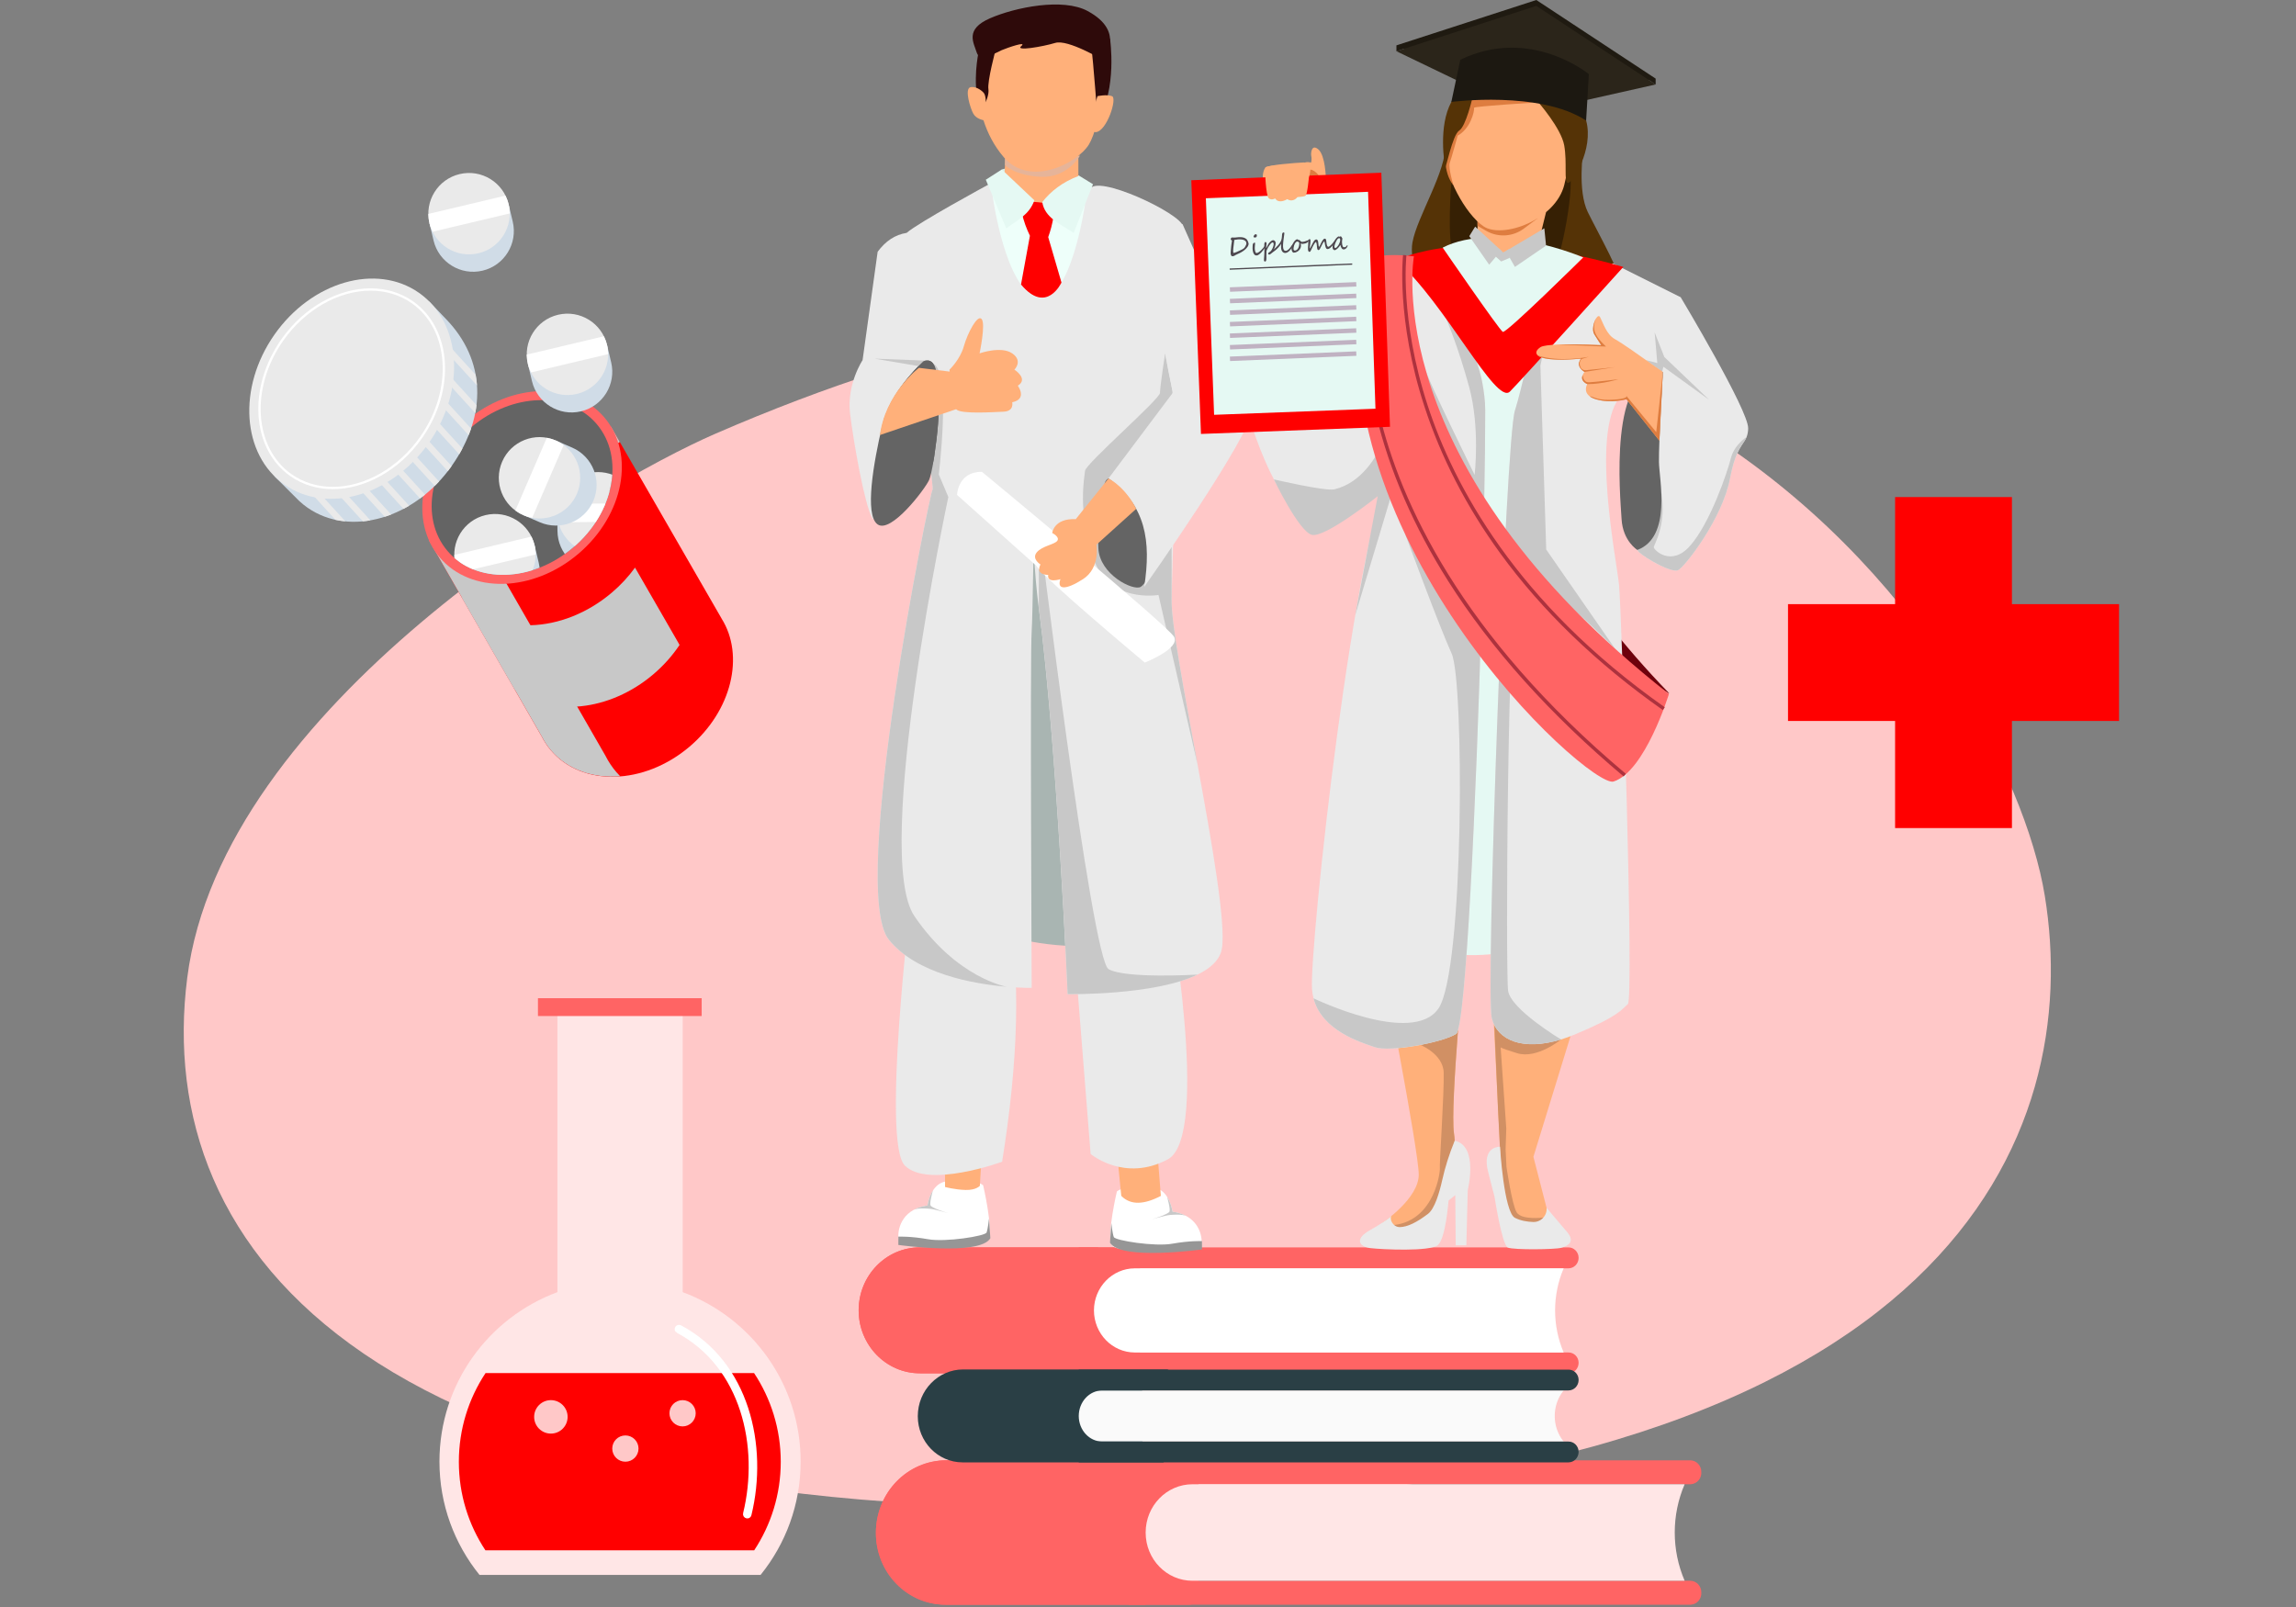<?xml version="1.0" encoding="UTF-8"?>
<svg xmlns="http://www.w3.org/2000/svg" xmlns:xlink="http://www.w3.org/1999/xlink" viewBox="0 0 1000 700">
  <rect x="0" y="0" width="1000" height="700" fill="#808080" stroke="none"/>
  <defs>
    <style>
      .cls-1, .cls-2, .cls-3 {
        fill: none;
      }

      .cls-2 {
        isolation: isolate;
      }

      .cls-4 {
        fill: #eaeaea;
      }

      .cls-5 {
        fill: #ffb07a;
      }

      .cls-6, .cls-7 {
        fill: #fff;
      }

      .cls-8 {
        fill: #ffe6e6;
      }

      .cls-9 {
        fill: #eefffa;
      }

      .cls-10 {
        fill: #ffc8c8;
      }

      .cls-11 {
        fill: #fafafa;
      }

      .cls-12 {
        fill: red;
      }

      .cls-13 {
        fill: #e5f9f3;
      }

      .cls-14 {
        fill: #e6b499;
      }

      .cls-15 {
        fill: #ff6464;
      }

      .cls-16 {
        fill: #969696;
      }

      .cls-17 {
        fill: #ad323e;
      }

      .cls-18 {
        fill: #a9b5b2;
      }

      .cls-19 {
        fill: #beb0c4;
      }

      .cls-20 {
        fill: #c0b2c2;
      }

      .cls-21 {
        fill: #d19064;
      }

      .cls-22 {
        fill: #de7d40;
      }

      .cls-23 {
        fill: #d0dce7;
      }

      .cls-24 {
        fill: #d8ebe5;
      }

      .cls-25, .cls-26 {
        fill: #c8c8c8;
      }

      .cls-27 {
        fill: #172833;
      }

      .cls-28 {
        fill: #1f1a11;
      }

      .cls-29 {
        fill: #1c1811;
      }

      .cls-30 {
        fill: #362004;
      }

      .cls-31 {
        fill: #6e010c;
      }

      .cls-32 {
        fill: #646464;
      }

      .cls-33 {
        fill: #2b251a;
      }

      .cls-34 {
        fill: #2a3f45;
      }

      .cls-35 {
        fill: #2e0a0a;
      }

      .cls-36 {
        fill: #553306;
      }

      .cls-37 {
        fill: #4e484f;
      }

      .cls-7 {
        stroke: #fff;
        stroke-miterlimit: 10;
        stroke-width: 2px;
      }

      .cls-26 {
        mix-blend-mode: multiply;
      }

      .cls-3 {
        clip-path: url(#clippath);
      }
    </style>
    <clipPath id="clippath">
      <ellipse class="cls-1" cx="227.39" cy="212.37" rx="42.66" ry="34.33" transform="translate(-83.42 197.94) rotate(-40.39)"/>
    </clipPath>
  </defs>
  <g class="cls-2">
    <g id="Ebene_1" data-name="Ebene 1">
      <g>
        <path class="cls-10" d="m311.48,188.97c-50.34,21.87-214.83,118.48-229.93,236.96-15.11,118.48,78.88,241.63,424.61,229.94,345.73-11.69,401.27-162.91,384.41-265.8-16.86-102.89-188.05-371.03-579.09-201.1Z"/>
        <g>
          <rect class="cls-12" x="825.39" y="216.52" width="50.89" height="144.18"/>
          <rect class="cls-12" x="825.39" y="216.52" width="50.89" height="144.18" transform="translate(562.23 1139.44) rotate(-90)"/>
        </g>
        <path class="cls-15" d="m496.53,598.2h-95.92c-14.71,0-26.63-12.28-26.63-27.42h0c0-15.15,11.92-27.42,26.63-27.42h95.92v54.85Z"/>
        <path class="cls-15" d="m683.12,552.48h-213.28v-9.12h213.28c2.45,0,4.43,2.04,4.43,4.56h0c0,2.52-1.98,4.56-4.43,4.56Z"/>
        <path class="cls-15" d="m683.12,598.2h-213.28v-9.07h213.28c2.42-.03,4.4,1.96,4.43,4.45,0,.02,0,.04,0,.06h0c0,2.52-1.98,4.56-4.43,4.56Z"/>
        <path class="cls-6" d="m681.04,589.14h-186.81c-9.82-.03-17.77-8.24-17.77-18.36h0c.03-10.09,7.97-18.27,17.77-18.3h186.81c-4.98,11.68-4.98,24.98,0,36.66Z"/>
        <path class="cls-15" d="m476.46,598.2h-75.74c-14.74.03-26.71-12.25-26.74-27.42v-.06h0c.03-15.1,11.91-27.34,26.58-27.37h77.93c-19.3,12.05-17.83,40.88-2.02,54.85Z"/>
        <path class="cls-15" d="m517.94,699h-105.9c-16.87,0-30.54-14.08-30.54-31.45h0c0-17.37,13.67-31.45,30.54-31.45h105.9c2.23-.03,4.06,1.81,4.09,4.11,0,.02,0,.03,0,.05v54.57c0,2.3-1.81,4.16-4.04,4.16-.02,0-.03,0-.05,0Z"/>
        <path class="cls-15" d="m736.12,646.53h-244.54v-10.43h244.54c2.69,0,4.87,2.25,4.87,5.02h0c.22,2.76-1.78,5.18-4.47,5.4-.13.01-.27.02-.41.02Z"/>
        <path class="cls-15" d="m736.12,699h-244.54v-10.43h244.54c2.69,0,4.87,2.25,4.87,5.02h0c.22,2.76-1.78,5.18-4.47,5.4-.13.01-.27.02-.41.02Z"/>
        <path class="cls-8" d="m733.73,688.57h-214.34c-11.25.03-20.38-9.34-20.41-20.92v-.1h0c0-11.61,9.14-21.02,20.41-21.02h214.34c-5.75,13.39-5.75,28.65,0,42.03Z"/>
        <path class="cls-15" d="m499.03,699h-87.34c-16.68,0-30.2-13.92-30.2-31.1h0c0-17.56,13.83-31.8,30.88-31.8h88.95c-22.12,13.89-20.46,46.85-2.29,62.9Z"/>
        <g>
          <path class="cls-34" d="m506.97,637h-87.77c-10.76-.03-19.47-9.02-19.47-20.1h0c0-11.26,8.86-20.38,19.8-20.38h89.52c-20.18,8.9-18.65,30.13-2.08,40.49Z"/>
          <path class="cls-11" d="m681.04,627.93h-200.95c-5.66,0-10.25-5-10.25-11.16h0c.03-6.14,4.61-11.1,10.25-11.1h200.95c-5.19,6.35-5.19,15.92,0,22.26Z"/>
        </g>
        <g>
          <path class="cls-24" d="m436.31,73.82s18.22-5.77,33.71,2.72c0,0,.97,2.59-.32,3.24s-32.87-3.24-32.87-3.24l-.52-2.72Z"/>
          <path class="cls-6" d="m484.17,542.25c2.14,4.48,37.21,2.34,38.57,1.36,1.13-.8,1.59-9.75-6.09-13.93,0,0-.01,0-.01,0-1.61-.88-3.57-1.54-5.96-1.88,0,0-.47-3.49-2.36-6.46,0,0,0-.01,0-.01-1.2-1.88-2.96-3.55-5.54-3.97-12.48-2.04-16.34,1.65-16.34,1.65,0,0-4.41,18.77-2.27,23.24Z"/>
          <path class="cls-25" d="m501.57,531.1c1.04-.15,5.88-1.7,8.17-1.88,2.22-.17,5.12-.31,6.9.45-1.61-.88-3.57-1.54-5.96-1.88,0,0-.47-3.49-2.36-6.46.07.27,1.51,5.29,1.03,6.43-.44,1.07-6.63,3.13-7.78,3.34Z"/>
          <path class="cls-18" d="m404.51,394.91s45.27,24.92,86.42,14.78c41.14-10.14-13.38-259.05-13.38-259.05l-64.52,65.86-8.52,178.4Z"/>
          <path class="cls-6" d="m430.47,539.55c-2.14,4.48-37.21,2.34-38.57,1.36-1.13-.8-1.59-9.75,6.09-13.93,0,0,.01,0,.01,0,1.61-.88,3.57-1.54,5.96-1.88,0,0,.47-3.49,2.36-6.46,0,0,0-.01,0-.01,1.2-1.88,2.96-3.55,5.54-3.97,12.48-2.04,16.34,1.65,16.34,1.65,0,0,4.41,18.77,2.27,23.24Z"/>
          <path class="cls-5" d="m486.84,505.63l1.52,15.3c4.18,4.21,10.1,3.74,17.24,0l-1.56-19.58s-10.83-6.22-17.21,4.28Z"/>
          <path class="cls-5" d="m427.81,498.63l-1.04,17.89s-1.56,1.94-6.22,1.82-8.95-1.3-8.95-1.3v-20.36s8.04-7.13,16.21,1.94Z"/>
          <path class="cls-4" d="m438.45,391.8c6.61,32.58,4.88,71.48-1.99,114.26,0,0-32.26,11.77-42.37,1.65-10.11-10.11,2.67-115.91,2.67-115.91h41.68Z"/>
          <path class="cls-4" d="m475.01,502.65s14.73,12.47,33.62,2.35c18.89-10.11.22-113.21.22-113.21l-42.4,3.11,8.56,107.74Z"/>
          <path class="cls-4" d="m532.18,413.19c-.81,4.88-4.87,8.56-10.62,11.34-19.02,9.19-56.57,8.5-56.57,8.5,0,0-4.74-109.69-12.53-168.04,0-.04-.01-.09-.02-.13-7.76-58.39,1.49-176.85,1.49-176.85l21.6-6.5c6.53-4.18,43.47,14.01,39.4,17.98,0,0-1.82,61.15-3.19,108.79-.7,24.41-1.29,45.27-1.47,52.56-.25,10.29,5.55,40.77,11.29,72.07v.02c6.26,34.16,12.45,69.29,10.62,80.25Z"/>
          <path class="cls-4" d="m449.35,274.72c-.77,9.73,0,155.59,0,155.59,0,0-4.36.07-10.9-.48h0c-14.39-1.24-39.3-5.55-51.34-20.53-17.5-21.78,17.89-194.87,19.06-196.04.6-.61-3.79-29.29-7.47-57.48-3.43-26.31-6.25-52.19-3.81-54.35,5.06-4.47,35.4-20.92,35.4-20.92l21.83,17.54s-2,166.93-2.77,176.66Z"/>
          <path class="cls-9" d="m432.35,85.45s5.6,41.17,19.8,44.19c14.2,3.01,20.41-40.65,20.41-40.65,0,0-24.42-8.74-40.21-3.54Z"/>
          <path class="cls-5" d="m469.68,67.85v18.35s-12.3,12.42-17.57,11.86-14.96-15.62-14.96-15.62c0,0,.78-14.53.78-14.59s31.76,0,31.76,0Z"/>
          <path class="cls-14" d="m437.71,71.91s4.29,4.64,15.78,5.12,16.87-9.21,16.87-9.21l-32.65,1.25v2.84Z"/>
          <path class="cls-12" d="m447.59,87.92s5.25-.19,9.53,1.07c4.28,1.26-.58,14.29-.58,14.29l5.78,19.78s-6.53,14.22-17.63.87l3.88-21.23s-7.33-14.88-.97-14.78Z"/>
          <path class="cls-5" d="m426.78,20.47s-6.48,28.26,10.37,47.97c11.46,13.4,32.15,2.59,37.08-5.45,4.93-8.04,9.11-35.39,5.96-42.27-5.7-12.45-44.73-18.41-53.42-.26Z"/>
          <path class="cls-13" d="m436.31,73.82l14.2,13.42c-2.18,6.34-7.3,8.51-12.25,12.25l-8.9-21.2,6.96-4.47Z"/>
          <path class="cls-25" d="m521.57,332.92v.02l-17-73.78s-21.78,3.89-28.52-16.34c-6.75-20.23-3.76-34.62-3.48-37.73.28-3.11,32.65-31.25,32.65-33.97s2.24-17.2,2.24-17.2l3.21,16.42c-.7,24.41-.22,83.21-.4,90.5-.25,10.29,5.55,40.77,11.29,72.07Z"/>
          <path class="cls-35" d="m426.43,21.65s-2.33,9.48-1.01,19.85,5.64.91,5.08-2.61c-.56-3.52,3.15-17.23,3.15-17.23h-7.23Z"/>
          <path class="cls-13" d="m467.62,101.44c-5.94-3.96-12.59-6.59-13.68-13.42,3.69-4.65,8.63-8.68,16.08-11.47l6.03,3.7-8.43,21.2Z"/>
          <path class="cls-32" d="m482.79,208.4s13.48.58,21.52,11.99c8.04,11.41-4.15,33.45-7.52,35.27-3.37,1.82-17.89-5.45-18.41-16.86-.52-11.41,1.04-14.26,2.07-18.67,1.04-4.41-.84-10.11,2.33-11.73Z"/>
          <path class="cls-25" d="m438.45,429.82h0s0,0,0,0c-14.39-1.24-39.3-5.55-51.34-20.53-17.5-21.78,17.89-194.87,19.06-196.04.6-.61-3.79-29.29-7.47-57.48,1.98-.28,4.85.15,8.38,3.03,7,5.71,1.8,47.84,1.8,47.84l4.16,9.86s-33.21,155.48-14.78,182.55c18.44,27.08,40.21,30.77,40.21,30.77Z"/>
          <path class="cls-4" d="m394.88,101.44c-5.03.78-9.21,3.59-12.63,8.23l-6.56,47.19s-7,10.52-5.45,23.28c1.56,12.76,6.22,39.21,9.59,45.43s15.3-41.75,20.49-43.82c5.19-2.07,5.19-40.68,2.59-52.11-2.59-11.43-8.04-28.22-8.04-28.22Z"/>
          <path class="cls-4" d="m515.05,97.64s31.14,68.75,30.56,80.42c-.58,11.67-47.26,77.6-47.26,77.6,3.11-20.1.65-35.53-15.56-47.26l28.04-37.34c-10.07-46.43-9.02-72.97,4.22-73.42Z"/>
          <path class="cls-32" d="m406.97,198.33s-.01.07-.02.1c-.1.64-.19,1.27-.3,1.88-.68,4.19-1.42,7.57-2.03,8.87-1.92,4.08-16.55,23.34-22.37,19.25-5.83-4.08-1.76-27.03,1.93-42.78.19-.81.41-1.62.65-2.41.1-.33.21-.66.32-.99,4.75-14.13,17.12-24.95,17.12-24.95,7.42-2.41,5.45,11.63,6.41,17.46.62,3.68-.4,14.84-1.72,23.57Z"/>
          <polygon class="cls-25" points="380.88 156.22 404.51 160.24 403.96 157.12 380.88 156.22"/>
          <path class="cls-32" d="m406.97,198.33s-.01.07-.02.1c-.04.22-.07.42-.09.63-.05.43-.12.85-.21,1.25-2.11,10.73-13.11,11.54-17.41,10.04-3.96-1.38-5.03-22.3-4.4-27.11.08-.62.19-.97.32-.99,4.75-14.13,17.12-24.95,17.12-24.95,7.42-2.41,5.45,11.63,6.41,17.46.62,3.68-.4,14.84-1.72,23.57Z"/>
          <path class="cls-5" d="m383.31,189.47l33.87-11.48-3.11-16.08-13.82-1.68s-14.95,11.18-17.09,29.96l.16-.73Z"/>
          <path class="cls-5" d="m413.55,161.01s4.62-4.38,6.22-10.11c1.61-5.73,5.96-14.13,7.78-11.93s-.91,14.95-.91,14.95c0,0,9.37-3.33,14.21,0,4.85,3.33.96,7.09.96,7.09,0,0,6.32,4.02,1.48,7,0,0,4.36,5.82-2.43,7.21,0,0,.99,3.91-3.78,4.11s-18.09,1.07-20.42-.88-3.11-17.44-3.11-17.44Z"/>
          <path class="cls-25" d="m521.57,424.52h0c-19.02,9.2-56.57,8.51-56.57,8.51,0,0-4.74-109.69-12.53-168.04,0-.04-.01-.09-.02-.13.17-22.21-.33-38.72-.33-38.72,0,0,23.28,191.72,30.68,196,7.39,4.28,38.78,2.38,38.78,2.38Z"/>
          <path class="cls-5" d="m482.79,208.4l-14.26,17.74,9.03,11.11,17.3-15.6s-3.92-8.68-12.06-13.25Z"/>
          <path class="cls-6" d="m427.67,205.52s80.81,66.77,83.68,71.87c2.87,5.11-12.75,11.22-12.75,11.22,0,0-44.68-37.31-47.15-42.09l-34.61-30.94s.27-10.14,10.83-10.06Z"/>
          <path class="cls-5" d="m477.55,237.25s1.8,10.11-5.88,15.04c-7.68,4.93-11.44,4.54-9.82,0,0,0-5.96,1.94-5.32-1.88,0,0-5.7.26-3.37-4.54,0,0-3.95-2.4-1.62-5.25s7.81-3.4,8.98-5.09c1.16-1.68-2.24-3.36-2.24-3.36,0,0,.68-6.46,10.24-6.03,6.1.27,9.03,11.11,9.03,11.11Z"/>
          <path class="cls-25" d="m413.06,528.4c-1.04-.15-5.88-1.7-8.17-1.88-2.22-.17-5.12-.31-6.9.45,1.61-.88,3.57-1.54,5.96-1.88,0,0,.47-3.49,2.36-6.46-.07.27-1.51,5.29-1.03,6.43.44,1.07,6.63,3.13,7.78,3.34Z"/>
          <path class="cls-16" d="m430.76,530.86s-.49,4.46-1.07,6.02-17.89,4.28-25.48,2.92c-7.58-1.36-12.94-1.13-12.94-1.13v3.62s35.5,4.95,40.07-2.93l-.58-8.5Z"/>
          <path class="cls-16" d="m484.02,532.81s.49,4.46,1.07,6.02c.58,1.56,17.89,4.28,25.48,2.92,7.58-1.36,12.94-1.13,12.94-1.13v3.62s-35.5,4.95-40.07-2.93l.58-8.5Z"/>
          <path class="cls-35" d="m480.17,26.04s-15.01-9.02-20.57-7.35c-5.56,1.67-17.6,3.73-14.82,1.4,2.78-2.33-5.83.64-8.47,1.75s-9.48,5.56-10.88,1.11-5.29-10.19,5.82-15.01c11.12-4.82,31.71-8.93,42.44-3.15,17.24,9.3,6.48,21.25,6.48,21.25Z"/>
          <path class="cls-35" d="m483.47,16.89s3.25,22-5.37,35.47c0,0-2.05-26.57-2.74-32-.69-5.44,8.1-3.46,8.1-3.46Z"/>
          <path class="cls-5" d="m428.2,40.17s-2.59-2.72-5.45-2.2c-2.85.52-.13,9.25,1.17,11.56s4.41,2.83,4.41,2.83c0,0,2.38-10-.13-12.18Z"/>
          <path class="cls-5" d="m477.99,41.89s4.02-.88,6.35,0c2.33.88-2.2,15.14-7,15.66s.65-15.66.65-15.66Z"/>
        </g>
        <g>
          <path class="cls-19" d="m642.49,98.71s15.49-4.75,30.13.74l-9.76,7.56-18.3-4.13-2.07-4.17Z"/>
          <path class="cls-31" d="m615.82,111.67s30.8,107.56,111.06,190.2c3.59,3.69-90.84-60-106.35-91.45-31.22-63.31-4.71-98.76-4.71-98.76Z"/>
          <path class="cls-13" d="m633.25,143.64s-50.84,253.73-15.28,268.21c28.37,11.55,63.99-4.41,63.99-4.41l-1.82-262.87-46.89-.94Z"/>
          <path class="cls-5" d="m635.03,448.64c-1.48,19.14-2.66,39.03-1.75,45.17.14.94.25,1.97.31,3.07h0c.78,12.61-3.38,34.09-15.59,39.05-1.23.51-2.54.84-3.93.98-8.61.86-11.45-.38-12.18-1.76h0c-.1-.19-.16-.38-.2-.57-.19-1.07.58-2.07.58-2.07,0,0,15.65-10.43,15.65-20.86s-16.25-93.64-16.25-93.64l37-10.55s-2,20.14-3.63,41.19Z"/>
          <path class="cls-21" d="m633.28,493.81c.14.94.25,1.97.31,3.07h0s-4.79,24.97-4.79,24.97l-10.8,14.08s-13.21-.06-16.11-.78h0c-.62-.15-.77-.34-.2-.57.68-.26,2.39-.59,5.52-.97,17.9-2.2,20.14-23.79,19.9-24.76-.24-.96,1.93-33.22,1.68-41.64s-10.83-12.35-10.83-12.35l17.07-6.22c-1.48,19.14-2.66,39.03-1.75,45.17Z"/>
          <path class="cls-4" d="m646.88,178.48c0,10.36-.15,23.77-.44,39.09-.28,14.89-.67,31.58-1.16,48.99-2.34,82.37-6.86,181.11-11.08,183.8-6.04,3.85-29.03,8.01-35.34,5.81-5.78-2.01-23.06-7.01-26.77-21.31h0c-.35-1.33-.57-2.72-.67-4.21-1.1-17.57,18.11-200.07,37.14-234.83v-82.33s8.7-4.32,20.41,2.26c0,0,12.28,28.2,16.51,50.16,0,.02,0,.03.01.04.87,4.55,1.4,8.83,1.4,12.54Z"/>
          <path class="cls-25" d="m645.28,266.55c-2.34,82.37-6.86,181.11-11.08,183.8-6.04,3.85-29.03,8.01-35.34,5.81-5.78-2.01-23.06-7.01-26.77-21.31h0s43.16,20.9,54.42,4.43c11.27-16.47,11.19-142.62,5.77-154.52-5.37-11.8-19.92-51.19-20.14-51.81l33.14,33.6Z"/>
          <path class="cls-25" d="m646.88,178.48c0,10.36-.15,23.77-.44,39.09l-3.56,1.89c-20.81-26.78-22.94-61.99-21.69-57.43,1.25,4.55,21.07,44.83,21.07,44.83,0,0,2.41-20.55-2.34-38.12-4.75-17.57-9.97-29.7-9.97-29.7,8.31,5.2,12.98,15.46,15.51,26.87,0,.02,0,.03.01.04.87,4.55,1.4,8.83,1.4,12.54Z"/>
          <path class="cls-4" d="m608.55,113.48l-32.75,30.37-2.27-30.51-34.14,51.37s8.61,39.17,23.42,56.28c21.59,24.96,45.74-25.17,45.74-25.17,0,0,8.05-65.5,0-82.33Z"/>
          <path class="cls-27" d="m573.52,113.34s1.09,32.48-15.29,41.21c-7.57,4.03-18.84,10.15-18.84,10.15,0,0-2.72-38.7,34.14-51.37Z"/>
          <path class="cls-25" d="m609.12,171.14s-5.49,36.77-28.02,42.02c-3.79.88-26.27-4.33-26.27-4.33,0,0,10.85,22.65,16.53,24.14,5.69,1.49,28.69-16.83,28.69-16.83l-9.78,51.77s21.36-70.73,21.85-73.07c.49-2.34-3-23.71-3-23.71Z"/>
          <path class="cls-5" d="m673.59,526.1l-5.73-22.2,22.26-72.39-39.95,5.49,3.18,63.49s.24,25.61,2.44,29.09,19.03,4.03,19.03,4.03l-1.22-7.5Z"/>
          <path class="cls-36" d="m689.57,65.41s-2.6,17.64,1.99,26.99c4.59,9.35,14.84,27.28,16.18,35.58s-58.73,6.22-74.46,3.29c-15.73-2.93-19.45-17.89-18.11-25.61,1.93-11.16,15.17-31.65,14.26-43-.91-11.34,51.3-13.17,60.14,2.74Z"/>
          <path class="cls-21" d="m679.9,452.78s-10.43,8.64-19.1,6c-8.67-2.65-7.22-2.75-7.22-2.75l2.47,35.57-.3,8.94.37,7.66s2.37,16.43,4.45,19.9c2.07,3.46,11.62,2.26,11.62,2.26,0,0-1.27,5.91-3.2,5.56s-11.31.61-13.24-5.17c-1.93-5.78-5.05-88.34-5.05-88.34l29.21,10.37Z"/>
          <path class="cls-4" d="m653.3,499.51s-7.15-.3-5.56,9.15c.24,1.44,3.17,12.56,3.17,12.56,0,0,3.25,21.11,5.81,22.21s20.78.84,23.22.11c2.44-.73,6.59-2.32,2.44-7.07-4.15-4.76-8.78-10.37-8.78-10.37h0c.29,3.39-2.43,6.31-5.83,6.19-2.54-.08-5.45-.53-7.95-1.8-4.82-2.46-6.51-30.98-6.51-30.98Z"/>
          <path class="cls-30" d="m632.13,79.52s-2.14,25.12,1.08,32.57c3.22,7.45,43.73,3,44.7,2.59s9.13-34.89,5.1-41.77c-4.03-6.89-50.88,6.61-50.88,6.61Z"/>
          <path class="cls-4" d="m705.15,254.64c1.1,10.98,6.58,180.58,3.84,182.78-2.75,2.2-3.3,4.94-23.06,13.18-2.08.87-4.1,1.6-6.04,2.19-16.49,5.04-27.73.49-30.18-9.33-2.75-10.97,6.05-252.64,10.09-264.62,1.28-3.78,3.95-14.89,4.86-18.74.2-.84.31-1.33.31-1.33l37.42-44.1,29.64,14.82s-14.82,27.44-26.89,43.91c-12.08,16.47-1.1,70.26,0,81.23Z"/>
          <path class="cls-25" d="m661.17,251.1c-4.7,6.57-5.42,172.28-4.34,180.41,1.08,8.13,23.07,21.28,23.07,21.28-16.49,5.04-27.73.49-30.18-9.33-2.75-10.97,6.05-252.64,10.09-264.62,1.28-3.78,3.95-14.89,4.86-18.74l7.55-6.9-1.31,6.03,2.53,80.15,29.92,43.11c-.53-.54-37.54-37.92-42.19-31.4Z"/>
          <path class="cls-12" d="m608.2,113.34s31.73-16.54,98.82,2.93c0,0-44.23,49.14-49.41,54.31-6.08,6.07-28.17-38.57-49.41-57.23Z"/>
          <g>
            <path class="cls-15" d="m615.82,111.67s-16.52,90.47,111.07,190.61c0,0-10.41,33.88-24.14,38.15-10.49,3.27-134.36-108.67-108.2-227.95,6.75-1.49,13.83-1.78,21.26-.81Z"/>
            <path class="cls-17" d="m707.15,338.21c-31.99-26.9-57.71-55.54-76.42-85.11-14.98-23.68-25.54-48-31.38-72.3-9.96-41.43-2.62-68.82-2.55-69.1l1.44.4c-.07.27-7.31,27.37,2.58,68.45,9.14,37.93,35.17,95.87,107.29,156.52l-.96,1.14Z"/>
            <path class="cls-17" d="m724.23,309.29c-28.76-20.23-52.61-43.23-70.88-68.37-14.62-20.12-25.72-41.64-32.99-63.97-12.39-38.04-9.3-65.64-9.27-65.91l1.48.18c-.03.27-3.08,27.61,9.23,65.36,11.36,34.84,38.5,85.94,103.28,131.5l-.86,1.22Z"/>
          </g>
          <path class="cls-13" d="m628.34,107.86s24.71,35.98,26.2,36.71,35.03-32.44,35.03-32.44c0,0-37.81-16.22-61.23-4.27Z"/>
          <path class="cls-4" d="m761.41,186.58c-.06,1.65-.31,2.81-.7,3.78,0,0,0,0,0,.02-1.42,3.53-4.68,4.61-7.26,18.16-3.29,17.29-19.49,38.15-22.51,39.79-2.66,1.45-14.04-4.97-17.1-7.84-.41-.39-.67-.71-.74-.93,0,0,0,0,0,0-.55-1.92,6.5-57.36,6.5-57.36l-9.71-15.58s12.54-36.28,22.14-37.11c0,0,29.64,49.4,29.36,57.08Z"/>
          <path class="cls-25" d="m760.72,190.36s0,0,0,.02c-1.42,3.53-4.68,4.61-7.26,18.16-3.29,17.29-19.49,38.15-22.51,39.79-2.66,1.45-14.04-4.97-17.1-7.84-.43-.54-.69-.88-.74-.93,0,0,0,0,0,0l10.43-25.32c2.47,14.39-3.19,22.99-3.26,24.11-.08,1.12,7.51,8.76,15.76-.54,8.84-9.95,16.35-32.29,17.82-38.2,1.47-5.91,6.86-9.24,6.86-9.24Z"/>
          <path class="cls-32" d="m724.24,162.02s-1.83,31.03-1.7,39.22c.11,7.56,5.67,32.73-9.42,38.31,0,0-6.31-3.84-6.86-13.45-.55-9.61-5.98-66.1,17.99-64.08Z"/>
          <polygon class="cls-25" points="720.67 144.8 724.88 155.5 744.45 174.19 724.48 159.76 723.9 162 716.9 156.86 721.82 158.16 720.67 144.8"/>
          <polygon class="cls-28" points="721.1 34.24 669.13 0 608.2 19.76 608.2 22.32 611.38 21.29 664.62 46.93 718.2 34.89 721.1 36.8 721.1 34.24"/>
          <path class="cls-5" d="m724.24,162.02l-1,19.94-.5,9.99-14.35-18.05s-6.71,1.95-13.29,0c-1.22-.36-2.12-.82-2.78-1.32h0c-2.86-2.2-1-5.27-1-5.27-4.15-1.95-1.19-5.29-1.19-5.29-4.12-2.73-1.49-5.81-1.49-5.81,0,0-6.71.85-13.42.24-6.71-.61-7.44-3.17-4.27-5.24.99-.65,3.95-.97,7.55-1.12h0c7.91-.31,18.91.26,18.91.26,0,0-1.34-1.95-3.05-4.76-1.09-1.79-.24-5.26.83-6.94,0-.01,0-.02,0-.02.61-.94,1.28-1.31,1.72-.48,1.22,2.32,2.8,7.56,6.34,9.51,3.54,1.95,12.2,8.17,12.2,8.17l8.78,6.17Z"/>
          <polygon class="cls-33" points="608.2 22.32 669.13 2.56 721.1 36.8 664.62 49.49 608.2 22.32"/>
          <polygon class="cls-5" points="673.37 92.4 670.78 102.92 653.59 113.34 643.53 104.01 643.53 94.5 662.28 93.18 673.37 92.4"/>
          <polygon class="cls-25" points="651.53 111.85 653.83 113.89 657.55 112.33 657.19 108.57 654.69 109.95 652.94 108.31 651.53 111.85"/>
          <path class="cls-22" d="m669.81,95l-6.14,4.59c-4.74,3.54-11.14,3.94-16.28,1.01l-3.86-2.2v-3.89l18.76-1.32,7.53,1.82Z"/>
          <path class="cls-5" d="m638.77,41.81s-9.06,16.47-9.33,25.25c-.27,8.78,8.51,26.07,16.74,31.56s31.29-2.74,35.13-18.11c3.84-15.37,5.49-32.38,2.74-34.85-2.74-2.47-35.68-10.7-45.28-3.84Z"/>
          <polygon class="cls-25" points="642.49 98.71 639.93 102.87 648.59 115.3 653.83 109.14 642.49 98.71"/>
          <path class="cls-22" d="m633.01,80.75s-2.31-7.81-1.58-9.8,3.45-11.86,3.45-11.86c5.46-3.05,7.32-10.29,7.14-12.16-.06-.6,25.75-2.22,25.75-2.22,0,0-18.83-4.64-26.5-1.99s-17.04,26.71-8.26,38.03Z"/>
          <polygon class="cls-25" points="655.86 109.36 659.81 116.27 673.37 107 672.62 99.44 655.86 109.36"/>
          <path class="cls-5" d="m577.46,77.5s-.21-9.72-3.23-12.39c-3.03-2.67-3.41,1.73-3.1,2.98.3,1.26-.09,2.75-.09,2.75,0,0-2.34-.79-3.77.63-1.44,1.41-1.21,4.42,0,5.47s6.8,3.75,10.2.57Z"/>
          <path class="cls-5" d="m570.76,72.25s.11-1.61-3.14-1.47c-3.25.14-15.49,1.05-16.5,2.24-1.35,1.6-1.43,5.84-.57,6.63,3.78,3.48,20.05-2.38,20.2-2.56s.76-2.5,0-4.84Z"/>
          <path class="cls-22" d="m574.28,76.31s-3.19-4.23-5.32-1.52-1.92,6.22-1.6,6.75,9.37,4.55,6.92-5.23Z"/>
          <path class="cls-36" d="m669.81,44.31s10.12,11.47,11.47,19.03c1.34,7.56-.24,16.1,1.59,16.34,1.83.24,11.4-14.58,7.96-27.17-3.45-12.59-21.01-8.2-21.01-8.2Z"/>
          <path class="cls-36" d="m641.27,42.72s-2.81,12.32-5.73,14.15-5.87,17.08-6.1,15.98c-.24-1.1-3.16-17.76,2.69-28.46s9.14-1.67,9.14-1.67Z"/>
          <polygon class="cls-12" points="518.86 78.51 523.07 189.02 605.4 185.91 601.63 75.23 518.86 78.51"/>
          <polygon class="cls-13" points="525.2 86.36 528.79 180.69 599.07 178.04 595.85 83.55 525.2 86.36"/>
          <path class="cls-5" d="m570.08,77.28s-.66,7.33-1.45,7.94-3.49.52-3.6.67c-.72,1.04-2.55,2.08-4.39.85,0,0-1.36.95-3.01.95s-2.26-1.26-2.26-1.26c0,0-1.58,1.01-2.8-.09s-1.75-12.1-1.45-13.32,16.41-1.65,18.54-1.28.41,5.53.41,5.53Z"/>
          <path class="cls-29" d="m636.02,26.03l-3.9,18.37s38.57-5.05,58.7,8.12l1.19-20.22s-25.43-21.04-55.99-6.27Z"/>
          <path class="cls-4" d="m633.59,496.88l-.2.5c-2.21,5.42-3.99,11.01-5.26,16.73-1.22,5.46-3.28,12.45-6.19,14.65-5,3.78-8.84,5.64-12.14,5.76-3.29.12-4.9-3.89-3.62-4.98s-2.23,2.3-9.31,6.2c-7.07,3.9-5,7.32,0,7.93,5,.61,25.98,1.59,29.4-1.34s4.63-19.39,4.63-19.39l2.93-2.33.19,21.84h4.63l.62-24.12s4.8-19.12-5.68-21.45Z"/>
          <g>
            <path class="cls-37" d="m543.82,105.99c.03.5-.12,1-.45,1.49-.33.49-.75.95-1.26,1.37-.26.21-.52.41-.79.59-.27.18-.54.35-.83.51-.28.16-.55.29-.8.41-.25.12-.48.22-.7.31-.27.11-.59.27-.97.48-.03.02-.06.04-.11.07-.04.03-.09.06-.15.1-.12.08-.21.13-.28.15-.32.1-.53.15-.63.16-.18.01-.33-.04-.46-.15-.13-.11-.22-.25-.27-.44-.04-.16-.08-.3-.1-.41-.02-.11-.03-.19-.04-.25,0-.06,0-.14.02-.24.02-.11.03-.2.02-.28,0-.06,0-.13,0-.2,0-.08,0-.17.02-.27,0-.1.02-.18.02-.24,0-.06,0-.11.01-.14,0-.1.03-.29.05-.56.03-.28.06-.64.1-1.1.02-.24.05-.5.09-.77s.07-.56.12-.87c0-.03.01-.06.02-.11,0-.04.02-.1.03-.16.02-.12.04-.22.05-.31.01-.08.01-.16,0-.24,0-.08-.03-.14-.08-.2-.05-.05-.11-.11-.2-.16-.08-.06-.14-.11-.17-.15-.03-.04-.05-.1-.06-.18,0-.16.05-.32.16-.48.12-.17.25-.26.39-.27.17,0,.39,0,.68.01.28.02.47.03.58.02.19-.01.47-.04.85-.09.38-.05.66-.07.84-.08.53-.03,1.03-.02,1.51.05.47.06.9.2,1.29.41.11.06.26.16.47.31.21.14.42.42.63.85.22.43.33.78.35,1.06Zm-.96.06c-.03-.55-.24-.96-.62-1.23-.38-.27-.83-.43-1.35-.49-.25-.03-.51-.05-.78-.06-.26,0-.53,0-.81.01-.08,0-.17.01-.26.02-.09.01-.19.02-.29.04-.2.03-.39.06-.57.09-.18.03-.37.06-.58.08-.04.26-.08.54-.11.82-.04.28-.07.58-.11.89,0,.08-.02.17-.03.3-.02.12-.04.27-.06.45-.02.18-.04.34-.06.49-.02.15-.04.29-.05.41-.01.13-.02.26-.04.4-.01.14-.02.28-.03.42,0,.14-.01.28-.01.42,0,.14,0,.26,0,.38.01.29.07.52.16.7.27-.05.55-.14.83-.24.14-.05.29-.11.44-.17.15-.06.31-.13.48-.21.17-.08.32-.14.44-.2s.24-.1.33-.14c1.1-.46,1.82-.88,2.15-1.25.05-.06.11-.13.18-.22s.14-.2.21-.33c.16-.25.29-.51.39-.77.1-.25.15-.45.14-.61Z"/>
            <path class="cls-37" d="m551.25,107.08h0c0,.1-.03.22-.09.36-.07.15-.16.31-.27.5-.11.18-.25.38-.4.59-.15.21-.31.42-.47.64-.2.25-.4.49-.62.72-.21.23-.45.46-.7.68-.49.44-.94.67-1.34.7-.44.03-.8-.11-1.06-.42-.26-.31-.45-.69-.56-1.14-.11-.45-.18-.91-.2-1.4,0-.2,0-.52.02-.95.01-.21.02-.4.04-.55.01-.15.03-.28.05-.38.04-.19.14-.36.3-.5.16-.16.33-.24.52-.25.1,0,.15.09.16.29,0,.13,0,.29-.01.46s-.03.34-.05.51c-.03.31-.05.6-.06.84,0,.25,0,.46,0,.64.02.4.09.8.22,1.2.12.41.32.6.59.59.27-.02.58-.14.93-.38.17-.12.35-.25.52-.4.17-.15.34-.31.52-.48.18-.18.35-.35.5-.53.16-.18.31-.36.47-.55.16-.19.29-.36.41-.52.12-.16.22-.31.31-.45,0-.02.02-.05.04-.09s.04-.07.06-.07h.01s.05.01.07.03c.02.02.03.05.05.09.04.09.06.15.06.2Zm-3.84-4.6c.01.26-.04.48-.15.67-.11.19-.28.29-.52.3-.15,0-.31,0-.49-.04-.18-.04-.27-.11-.27-.22,0-.19.04-.38.14-.56.1-.18.23-.33.38-.45.12-.09.2-.13.24-.13.21-.01.37,0,.49.06.12.05.18.18.19.37Z"/>
            <path class="cls-37" d="m558.73,104.47s0,.08-.02.15c-.02.07-.04.14-.06.22-.03.08-.05.15-.08.23-.03.07-.05.13-.07.18-.12.28-.27.57-.44.86-.17.29-.37.57-.58.85-.21.28-.43.55-.67.81-.24.26-.48.51-.73.74-.25.23-.5.45-.75.65-.25.2-.49.37-.73.53-.04.02-.1.07-.18.13-.08.07-.18.14-.29.23-.11.09-.23.18-.35.28-.12.1-.24.19-.35.27-.11.08-.21.15-.3.2s-.15.08-.19.09c-.07,0-.15,0-.22-.02-.07-.02-.14-.04-.21-.07-.06-.03-.11-.07-.15-.11-.04-.04-.06-.09-.06-.14,0-.11.02-.22.08-.31.06-.09.15-.17.26-.25.15-.09.27-.17.36-.24.1-.06.18-.13.25-.18.07-.06.14-.12.2-.18.06-.06.13-.14.2-.23.08-.1.16-.22.25-.37.09-.14.17-.3.26-.47.08-.17.16-.35.23-.54.07-.19.14-.37.19-.55.06-.18.1-.36.12-.52.03-.17.04-.32.03-.45,0-.08-.02-.16-.04-.24-.02-.08-.05-.15-.08-.22-.03-.06-.08-.12-.13-.16-.05-.04-.11-.06-.18-.06-.1,0-.21.04-.31.1-.11.06-.21.14-.31.23-.1.09-.19.19-.28.29-.09.1-.17.19-.23.28-.19.25-.37.49-.52.73-.15.24-.29.48-.42.71s-.24.47-.34.7c-.1.23-.2.46-.28.69,0,.18-.02.39-.02.61,0,.22-.01.47-.02.74,0,.27-.01.52-.01.76,0,.24,0,.46,0,.67,0,.21,0,.41,0,.6,0,.19-.02.37-.04.55-.02.08-.05.15-.07.23-.03.08-.06.15-.1.22-.04.07-.09.12-.14.17-.05.04-.12.07-.21.07-.04,0-.09,0-.14-.03-.05-.02-.11-.05-.16-.09-.05-.04-.09-.08-.13-.13-.04-.05-.05-.1-.06-.16,0-.13,0-.29,0-.48,0-.19.02-.39.03-.58.01-.19.02-.37.04-.53.01-.16.02-.27.02-.33.03-.41.05-.85.07-1.33.02-.47.02-.99.02-1.55,0-.16,0-.4-.02-.72,0-.32-.02-.6-.02-.84,0-.24,0-.43,0-.59.01-.76.18-1.14.49-1.16.12,0,.24.05.34.16.1.12.16.24.16.37,0,.14,0,.29-.02.46-.02.17-.04.34-.06.51-.02.18-.04.35-.06.52-.02.17-.02.32-.02.46,0,.11.02.17.04.17.23-.51.46-.98.7-1.39.23-.42.46-.76.7-1.02.1-.11.22-.23.35-.35.13-.12.26-.23.39-.32.13-.1.27-.18.41-.24.14-.07.27-.1.4-.11.13-.01.27.01.4.07.13.06.25.14.35.24s.19.22.25.35c.07.13.1.26.11.39,0,.13,0,.28-.01.45-.02.17-.04.36-.08.55-.04.19-.08.39-.14.59-.06.2-.12.39-.19.58-.07.19-.15.36-.23.52-.08.16-.17.29-.26.4.38-.35.73-.67,1.05-.98.33-.31.63-.62.92-.95.29-.33.56-.68.81-1.05.25-.37.49-.8.71-1.27.02-.05.05-.1.08-.17s.06-.12.09-.18c.03-.06.07-.11.1-.15.03-.04.07-.06.1-.06.03,0,.05.02.07.06.02.04.04.1.06.16.02.06.03.12.04.18s.02.1.02.13Z"/>
            <path class="cls-37" d="m563.13,106.64c0,.19-.08.48-.27.89-.04.08-.09.17-.15.28-.07.11-.14.22-.22.34-.08.12-.17.24-.26.36-.09.12-.18.24-.26.34-.13.16-.28.31-.44.47-.16.15-.33.29-.51.42-.18.13-.36.23-.56.31-.19.08-.38.13-.57.14-.25.01-.49-.02-.72-.11-.22-.09-.42-.23-.6-.42-.17-.2-.31-.45-.42-.75-.11-.3-.17-.67-.2-1.09-.01-.29-.02-.59,0-.91,0-.32.03-.63.05-.95.02-.32.05-.63.09-.95.03-.31.07-.62.11-.91.02-.2.04-.36.06-.49.02-.13.03-.25.05-.35s.02-.22.03-.33c0-.11.02-.25.03-.41,0-.11.02-.21.03-.3,0-.09.01-.16.02-.21,0-.1.03-.19.06-.28.03-.09.07-.17.12-.24.05-.07.11-.13.18-.17.07-.04.14-.07.23-.07.18-.01.31.07.4.24-.02.12-.03.24-.05.36-.02.11-.03.23-.04.36-.07.5-.12.91-.16,1.22-.04.31-.07.53-.09.66-.03.25-.06.52-.1.81-.04.29-.07.59-.09.89-.03.3-.05.6-.06.89-.01.29,0,.57,0,.82.01.27.05.52.1.74.05.22.13.41.22.56s.22.27.36.35c.14.08.32.11.52.1.22-.01.43-.08.64-.2.21-.12.4-.26.59-.44.19-.17.36-.36.53-.57.17-.21.32-.4.45-.59.11-.16.21-.29.29-.41.08-.11.15-.21.21-.29.04-.06.1-.13.15-.19.06-.07.11-.1.16-.1.06,0,.09.05.1.17Z"/>
            <path class="cls-37" d="m570.13,104.59c0,.07-.01.14-.05.22-.04.08-.09.17-.16.25-.07.09-.14.17-.22.25-.08.08-.17.16-.25.23-.08.07-.16.13-.24.19-.08.05-.14.09-.19.12-.09.05-.22.09-.37.14-.15.04-.31.08-.48.11-.17.03-.33.06-.49.09-.16.02-.3.04-.41.04-.04,0-.1,0-.18-.01-.08-.01-.16-.03-.24-.05-.08-.02-.16-.04-.23-.07-.07-.03-.13-.05-.16-.08.04.15.08.3.11.45.03.15.05.31.06.47,0,.07,0,.16-.01.26-.01.1-.03.21-.05.32-.02.11-.05.21-.08.31-.03.1-.06.18-.09.25-.09.18-.18.34-.27.49-.09.15-.2.29-.32.41-.12.13-.26.25-.41.37-.15.12-.33.23-.53.34-.21.12-.43.2-.65.26-.22.05-.45.09-.69.1-.15,0-.29-.03-.41-.12-.12-.09-.23-.21-.32-.37-.09-.15-.16-.34-.21-.54-.05-.21-.08-.42-.1-.65,0-.06,0-.13,0-.22,0-.09.01-.18.02-.27.01-.09.03-.18.04-.26.01-.08.03-.16.04-.22.04-.17.11-.36.19-.58.08-.22.18-.44.3-.67.12-.23.25-.46.4-.68.15-.22.3-.43.46-.61.16-.18.34-.33.52-.44.18-.11.37-.18.55-.19.06,0,.11,0,.15.02.04.02.07.04.1.07.03.03.06.06.08.1.02.03.05.07.08.1.01.02.03.03.05.03.03,0,.07-.01.11-.03.04-.02.09-.03.15-.03.07,0,.16.04.27.13.11.09.22.19.34.3.12.11.23.21.35.3.12.09.22.13.31.13.1,0,.21-.01.32-.02.11-.01.23-.02.34-.04.12-.02.23-.04.34-.06.11-.02.22-.05.31-.07.02,0,.08-.03.18-.06.09-.03.2-.07.33-.12.12-.05.26-.09.39-.14.14-.05.27-.1.39-.14.12-.04.22-.08.29-.11.08-.03.12-.04.13-.04.02,0,.04,0,.06.01.02.01.03.03.03.06Zm-4.24,1.2c-.03-.08-.07-.15-.14-.22-.07-.07-.14-.13-.23-.19-.09-.05-.17-.1-.27-.13-.09-.03-.18-.05-.26-.04-.07,0-.13.02-.19.05-.06.03-.12.06-.18.1-.06.04-.11.09-.17.13-.05.05-.1.09-.15.14-.14.14-.26.33-.38.57s-.22.5-.3.78-.15.55-.19.82c-.05.27-.06.51-.05.7,0,.09.02.17.05.25.03.08.07.15.13.21.05.06.12.1.19.14.07.03.15.05.23.04.22-.01.42-.07.6-.16.18-.1.35-.22.49-.38.14-.16.27-.34.38-.55.11-.21.19-.44.26-.68.07-.24.12-.5.15-.77.03-.27.04-.53.03-.8Z"/>
            <path class="cls-37" d="m581.47,105.02s0,.08-.01.14c-.01.06-.02.12-.04.18-.02.06-.04.13-.06.2s-.05.13-.08.18c-.06.11-.13.23-.23.37-.09.14-.2.29-.31.44s-.24.3-.37.45c-.13.15-.26.29-.38.42-.1.1-.22.21-.35.34-.13.12-.27.24-.42.35s-.3.2-.46.27c-.16.07-.31.12-.45.13-.13,0-.25,0-.35-.04-.11-.03-.21-.1-.3-.21-.09-.1-.17-.25-.25-.43-.08-.19-.14-.43-.21-.73-.03-.12-.05-.26-.08-.4-.02-.14-.05-.28-.07-.43-.02-.14-.05-.28-.07-.41-.02-.13-.04-.25-.07-.35-.02-.1-.05-.18-.08-.24-.03-.06-.05-.09-.08-.08-.05,0-.11.05-.19.14-.08.09-.18.22-.28.39-.11.17-.22.37-.35.61-.13.24-.26.5-.39.8-.27.59-.5,1.03-.69,1.34-.19.31-.37.47-.54.48-.25.01-.43-.1-.53-.35-.09-.26-.17-.69-.21-1.3-.04-.6-.1-1.05-.19-1.37-.08-.32-.18-.47-.29-.47-.07,0-.16.07-.28.21-.12.14-.25.32-.4.56-.15.23-.31.51-.48.83-.17.32-.34.66-.51,1.03-.05.1-.1.21-.16.34-.06.13-.12.25-.18.38-.06.13-.12.25-.18.36-.06.11-.11.21-.15.28-.1.17-.22.26-.37.27-.28.02-.47-.13-.57-.43-.03-.08-.05-.14-.06-.19-.01-.05-.03-.1-.04-.15,0-.05-.02-.1-.02-.16,0-.06,0-.14-.01-.23,0-.16-.01-.3,0-.44,0-.13,0-.27.01-.4s.02-.28.03-.44c.01-.16.03-.34.04-.54,0-.17.02-.35.02-.55,0-.19,0-.38.01-.57,0-.18,0-.35.01-.51,0-.15.02-.28.03-.37,0-.05.03-.11.07-.17.04-.07.08-.13.13-.19.05-.06.1-.11.16-.16.06-.05.11-.07.15-.07.08,0,.14.01.19.05.05.03.09.08.13.14.03.06.06.13.08.22.02.08.03.17.03.26,0,.09,0,.21,0,.36,0,.14-.02.3-.04.47-.02.17-.04.34-.06.52-.02.18-.04.35-.07.52-.02.16-.04.31-.06.45-.02.14-.03.25-.04.34-.02.22-.04.39-.04.52,0,.13,0,.23,0,.31.04-.05.1-.13.17-.24.07-.11.14-.23.22-.38.08-.14.17-.3.25-.47.09-.17.18-.35.27-.53.06-.13.13-.27.21-.43.08-.16.16-.32.25-.48.09-.16.17-.31.26-.46.08-.14.16-.26.23-.36.14-.2.3-.35.46-.46.16-.11.33-.17.51-.18.18-.01.33.06.47.2.14.14.23.33.29.56.03.11.05.24.07.38.02.14.04.29.06.45.02.16.04.32.05.47.02.16.03.31.05.45.02.14.04.25.06.34.02.09.05.16.07.21.02.05.05.09.07.11.02.02.03.03.05.03.07,0,.18-.17.33-.49.08-.16.16-.34.25-.54.09-.2.2-.42.31-.66.11-.24.24-.47.37-.69.13-.22.26-.42.39-.59.13-.17.25-.31.37-.41.12-.1.22-.16.3-.16.05,0,.11,0,.17,0,.06,0,.12.02.17.04.06.02.11.05.15.08.04.03.08.07.1.1.06.09.1.2.13.32.03.12.05.26.07.41.02.16.04.33.06.52.02.19.05.4.08.63.08.49.17.85.3,1.09.12.24.28.35.48.34.08,0,.17-.04.29-.1.11-.06.24-.14.36-.24.13-.1.26-.21.39-.33.13-.12.25-.24.36-.36.11-.12.22-.24.32-.35.1-.12.21-.24.31-.36.1-.12.21-.25.32-.38.11-.13.23-.27.35-.42.04-.05.08-.08.12-.08.05,0,.09.05.09.15Z"/>
            <path class="cls-37" d="m586.93,107c0,.06,0,.14-.02.22-.02.08-.05.17-.1.25-.06.13-.14.26-.24.39-.1.13-.22.26-.34.37-.13.11-.27.21-.42.28-.15.08-.31.12-.48.13-.22.01-.41-.03-.58-.13-.16-.1-.31-.23-.43-.41-.12-.18-.23-.39-.32-.63-.09-.24-.16-.5-.22-.76-.15.26-.33.52-.54.79-.21.26-.43.5-.65.71-.23.21-.45.39-.67.53-.22.14-.42.21-.6.22-.12,0-.23-.02-.34-.07-.11-.06-.21-.14-.3-.24-.09-.1-.16-.22-.21-.36-.05-.14-.09-.28-.09-.43s0-.32.01-.49c.02-.17.05-.36.09-.56.05-.2.11-.42.19-.65.08-.23.18-.49.29-.77.13-.32.29-.62.48-.9.19-.29.38-.54.58-.76.2-.22.39-.4.57-.53.18-.13.33-.2.45-.21.03,0,.07,0,.11.02.04.01.09.03.13.04.05.01.09.03.13.04.04.01.08.02.11.01.03,0,.06-.01.09-.03.03-.02.06-.03.09-.05.03-.02.06-.04.09-.06.03-.02.06-.03.09-.03.04,0,.09,0,.15.04.05.03.1.07.15.11.05.05.09.1.13.16s.07.12.09.18c.02.07.04.12.07.15.03.03.05.06.08.09.03.03.05.06.07.09.02.04.03.09.03.17,0,.04,0,.12-.03.25-.02.13-.04.28-.06.45s-.04.35-.06.53c-.02.18-.02.35-.01.5.02.42.06.77.12,1.03.06.27.13.47.21.63.09.15.18.25.29.31.11.05.22.08.34.07.28-.02.5-.08.68-.19.17-.11.32-.27.45-.48.04-.06.07-.11.1-.15.03-.04.05-.07.08-.07.05,0,.1.02.14.06.04.04.07.09.07.13Zm-3.2-2.46c-.01-.3-.07-.51-.16-.63-.09-.13-.19-.19-.29-.18-.09,0-.18.03-.27.07-.09.04-.18.1-.26.16-.08.06-.16.13-.22.21-.07.07-.12.15-.16.22-.08.13-.17.28-.26.45-.09.17-.18.34-.27.53-.09.18-.17.37-.25.56-.08.19-.15.38-.21.56-.06.18-.1.35-.14.51-.03.16-.04.31-.04.43,0,.19.05.33.12.44.07.11.2.16.38.15.06,0,.15-.05.27-.14s.24-.21.37-.35c.13-.14.26-.29.38-.45.12-.16.22-.31.3-.45.08-.15.17-.32.25-.5.09-.18.16-.36.23-.55.07-.19.12-.37.16-.55.04-.18.05-.34.05-.49Z"/>
          </g>
          <rect class="cls-37" x="535.55" y="115.84" width="53.42" height=".56" transform="translate(-4.29 23.16) rotate(-2.35)"/>
          <g>
            <rect class="cls-20" x="535.67" y="124.02" width="55.07" height="1.94" transform="translate(-4.69 23.39) rotate(-2.37)"/>
            <rect class="cls-20" x="535.67" y="129.05" width="55.07" height="1.94" transform="translate(-4.89 23.39) rotate(-2.37)"/>
            <rect class="cls-20" x="535.67" y="134.08" width="55.07" height="1.94" transform="translate(-5.1 23.4) rotate(-2.37)"/>
            <rect class="cls-20" x="535.67" y="139.11" width="55.07" height="1.94" transform="translate(-5.31 23.4) rotate(-2.37)"/>
            <rect class="cls-20" x="535.67" y="144.13" width="55.07" height="1.94" transform="translate(-5.52 23.41) rotate(-2.37)"/>
            <rect class="cls-20" x="535.67" y="149.16" width="55.07" height="1.94" transform="translate(-5.72 23.41) rotate(-2.37)"/>
            <rect class="cls-20" x="535.67" y="154.19" width="55.07" height="1.94" transform="translate(-5.93 23.42) rotate(-2.37)"/>
          </g>
          <path class="cls-22" d="m699.49,150.95s-7.46-.24-7.78-.32c-.32-.08-12.91-.5-13.22-.54,7.91-.31,18.91.26,18.91.26,0,0-1.34-1.95-3.05-4.76-1.09-1.79-.24-5.26.83-6.94-.13.26-1.52,3.03-.57,5.92,1,3.04,4.88,6.37,4.88,6.37Z"/>
          <path class="cls-22" d="m689.34,163.34s.06,3.29,2.72,3.19c2.66-.11,12.83-1.33,12.83-1.33,0,0-7.04,2.16-13.58,2.12,0,0-3.29-1.29-1.97-3.98Z"/>
          <path class="cls-22" d="m703.36,159.93l-13.24,2.08s-3.41-1.84-2.17-4.47c1.11-2.37.05-.15.05-.15,0,0-.46,4.12,2.83,3.86,1.78-.14,12.54-1.32,12.54-1.32Z"/>
          <path class="cls-22" d="m692.02,155.42s-12.9,2.6-22.27-.61c0,0,2.08,3.01,18.88,1.39,0,0-1.26,1.17-.82,3.29,0,0,.18-2.88,1.22-3.17s2.99-.91,2.99-.91Z"/>
          <path class="cls-22" d="m721.37,188.25l-13.1-15.89s1.42,1.18-4.66,1.68c-7.88.64-9.32-1.2-11.3-1.45.66.5,1.56.95,2.78,1.32,6.58,1.95,13.29,0,13.29,0l14.35,18.05.15-2.93,1.35-27-2.87,26.23Z"/>
        </g>
        <g>
          <g>
            <path class="cls-8" d="m297.33,562.85v-126.82h-54.55v126.82c-30,11.09-51.38,39.94-51.38,73.8,0,18.71,6.54,35.88,17.45,49.38h122.41c10.91-13.5,17.45-30.68,17.45-49.38,0-33.85-21.38-62.7-51.38-73.8Z"/>
            <rect class="cls-15" x="234.3" y="434.81" width="71.31" height="7.77"/>
            <path class="cls-12" d="m211.47,598.11c-7.34,11.08-11.62,24.36-11.62,38.64s4.26,27.5,11.57,38.56h117.06c7.3-11.06,11.57-24.31,11.57-38.56s-4.28-27.56-11.62-38.64h-116.96Z"/>
            <path class="cls-7" d="m295.27,579.67c28.49,15.18,36.5,50.42,29.36,79.68-.26,1.08,1.4,1.54,1.66.46,7.32-29.99-.95-66.06-30.15-81.62-.98-.52-1.85.96-.87,1.49h0Z"/>
          </g>
          <circle class="cls-10" cx="239.93" cy="617.18" r="7.29"/>
          <circle class="cls-10" cx="272.38" cy="630.99" r="5.72"/>
          <circle class="cls-10" cx="297.29" cy="615.61" r="5.72"/>
        </g>
        <g>
          <g>
            <path class="cls-12" d="m314.3,269.46h0s-48.21-83.62-48.21-83.62l-79.25,49.57,49.11,85.43c1.08,2.13,2.41,4.15,4,6.02,13.56,15.94,40.6,15.2,60.4-1.64,18.38-15.63,24.05-39.64,13.94-55.75Z"/>
            <path class="cls-25" d="m284.62,293.66c4.51-3.84,8.29-8.15,11.35-12.71-.23-.41-.42-.83-.67-1.22h0s-18.72-32.48-18.72-32.48c-2.81,3.88-6.17,7.55-10.07,10.86-21.47,18.27-50.79,19.09-65.53,1.86l23.14,40.25c15.71,12.13,41.25,9.83,60.51-6.56Z"/>
            <path class="cls-26" d="m268.34,336.2c-1.82-2.14-3.34-4.45-4.58-6.89l-56.2-97.76,62.39-39.03-3.86-6.69-79.25,49.57,49.11,85.43c1.08,2.13,2.41,4.15,4,6.02,7.26,8.53,18.38,12.24,30.18,11.3-.62-.63-1.23-1.27-1.81-1.95Z"/>
            <ellipse class="cls-15" cx="227.39" cy="212.37" rx="47.07" ry="37.89" transform="translate(-83.42 197.94) rotate(-40.39)"/>
            <ellipse class="cls-32" cx="227.39" cy="212.37" rx="42.66" ry="34.33" transform="translate(-83.42 197.94) rotate(-40.39)"/>
            <g class="cls-3">
              <g>
                <path class="cls-23" d="m278.25,230.95l-.08-7.79-1.82.02c-2.95-5.85-9.02-9.84-16.01-9.77-6.99.07-12.97,4.19-15.8,10.1l-1.82.02.08,7.79c.1,9.79,8.12,17.64,17.91,17.53,9.79-.1,17.64-8.12,17.53-17.91Z"/>
                <circle class="cls-4" cx="260.44" cy="223.35" r="17.72" transform="translate(-81.65 249.58) rotate(-45)"/>
                <path class="cls-6" d="m243.15,219.54c-.28,1.29-.44,2.62-.43,4,.01,1.37.2,2.7.51,3.99l34.51-.37c.28-1.29.44-2.62.43-4s-.2-2.7-.51-3.99l-34.51.37Z"/>
              </g>
              <g>
                <path class="cls-23" d="m249.16,194.95l-7.15-3.09-.72,1.67c-6.54.31-12.66,4.24-15.43,10.65-2.78,6.41-1.45,13.56,2.8,18.54l-.72,1.67,7.15,3.09c8.98,3.89,19.42-.25,23.3-9.23,3.89-8.98-.25-19.42-9.23-23.3Z"/>
                <path class="cls-4" d="m251.24,215.16c-3.89,8.98-14.32,13.12-23.3,9.23-8.98-3.89-13.12-14.32-9.23-23.3,3.89-8.98,14.32-13.12,23.3-9.23,8.98,3.89,13.12,14.32,9.23,23.3Z"/>
                <path class="cls-6" d="m224.46,222.38c1.06.78,2.22,1.47,3.48,2.01s2.55.92,3.85,1.16l13.7-31.67c-1.06-.78-2.22-1.47-3.48-2.01-1.26-.55-2.55-.92-3.85-1.16l-13.7,31.67Z"/>
              </g>
              <g>
                <path class="cls-23" d="m234.63,245.1l-1.8-7.58-1.77.42c-4.17-5.05-10.97-7.61-17.77-5.99-6.8,1.62-11.73,6.95-13.18,13.34l-1.77.42,1.8,7.58c2.26,9.52,11.82,15.41,21.34,13.15,9.52-2.26,15.41-11.82,13.15-21.34Z"/>
                <path class="cls-4" d="m219.68,258.86c-9.52,2.26-19.08-3.62-21.34-13.15-2.26-9.52,3.62-19.08,13.15-21.34,9.52-2.26,19.08,3.62,21.34,13.15,2.26,9.52-3.62,19.08-13.15,21.34Z"/>
                <path class="cls-6" d="m197.88,241.72c0,1.32.15,2.65.47,3.99.32,1.34.79,2.59,1.38,3.77l33.58-7.97c0-1.32-.15-2.65-.47-3.99-.32-1.34-.79-2.59-1.38-3.77l-33.58,7.97Z"/>
              </g>
            </g>
          </g>
          <g>
            <path class="cls-23" d="m266.19,157.84l-1.8-7.58-1.77.42c-4.17-5.05-10.97-7.61-17.77-5.99-6.8,1.62-11.73,6.95-13.18,13.34l-1.77.42,1.8,7.58c2.26,9.52,11.82,15.41,21.34,13.15,9.52-2.26,15.41-11.82,13.15-21.34Z"/>
            <path class="cls-4" d="m251.24,171.6c-9.52,2.26-19.08-3.62-21.34-13.15-2.26-9.52,3.62-19.08,13.15-21.34,9.52-2.26,19.08,3.62,21.34,13.15,2.26,9.52-3.62,19.08-13.15,21.34Z"/>
            <path class="cls-6" d="m229.43,154.46c0,1.32.15,2.65.47,3.99.32,1.34.79,2.59,1.38,3.77l33.58-7.97c0-1.32-.15-2.65-.47-3.99-.32-1.34-.79-2.59-1.38-3.77l-33.58,7.97Z"/>
          </g>
          <g>
            <path class="cls-23" d="m223.32,96.56l-1.8-7.58-1.77.42c-4.17-5.05-10.97-7.61-17.77-5.99s-11.73,6.95-13.18,13.34l-1.77.42,1.8,7.58c2.26,9.52,11.82,15.41,21.34,13.15,9.52-2.26,15.41-11.82,13.15-21.34Z"/>
            <path class="cls-4" d="m208.38,110.32c-9.52,2.26-19.08-3.62-21.34-13.15-2.26-9.52,3.62-19.08,13.15-21.34,9.52-2.26,19.08,3.62,21.34,13.15,2.26,9.52-3.62,19.08-13.15,21.34Z"/>
            <path class="cls-6" d="m186.57,93.18c0,1.32.15,2.65.47,3.99.32,1.34.79,2.59,1.38,3.77l33.58-7.97c0-1.32-.15-2.65-.47-3.99-.32-1.34-.79-2.59-1.38-3.77l-33.58,7.97Z"/>
          </g>
          <g>
            <path class="cls-23" d="m194.3,139.02l-7.33-7.67-2,2.26c-18.03-6.76-41.28,1.99-55.41,22.11-11.22,15.98-13.73,34.92-8.06,49.39l-2.03,2.29,10.88,10.85h0c1.09,1,2.24,1.95,3.48,2.82,18.56,13.04,46.74,4.91,62.93-18.15,15.64-22.26,14.71-46.12-2.46-63.9Z"/>
            <path class="cls-4" d="m150.43,227.11c-1.45-.12-2.88-.35-4.29-.65l-26.89-29.51-5.48-6.01,2-1.84,2.92,3.21,31.74,34.81Z"/>
            <path class="cls-4" d="m161.33,226.66c-1.08.18-2.19.35-3.27.45l-32.97-36.18,2-1.84,34.24,37.57Z"/>
            <path class="cls-4" d="m170.37,224.12c-.92.37-1.86.7-2.8.98l-31.15-34.18,2-1.84,31.95,35.03Z"/>
            <path class="cls-4" d="m178.2,220.3c-.82.47-1.64.94-2.45,1.37l-28.02-30.74,2.02-1.84,28.45,31.21Z"/>
            <path class="cls-4" d="m185.12,215.47c-.72.57-1.43,1.12-2.17,1.66l-23.89-26.2,2.02-1.84,24.03,26.38Z"/>
            <path class="cls-4" d="m191.23,209.74c-.61.67-1.25,1.31-1.9,1.94l-18.94-20.76,2.02-1.84,18.82,20.66Z"/>
            <path class="cls-4" d="m196.69,203.02c-.53.76-1.08,1.51-1.66,2.23l-23.21-25.46,2-1.84,22.87,25.07Z"/>
            <path class="cls-4" d="m201.4,195.39c-.43.84-.9,1.68-1.39,2.5l-28.18-30.92,2-1.84,27.57,30.27Z"/>
            <path class="cls-4" d="m205.18,186.69c-.33.96-.67,1.92-1.08,2.86l-32.27-35.4,2-1.84,31.35,34.38Z"/>
            <path class="cls-4" d="m207.55,176.47c-.14,1.15-.33,2.29-.55,3.44l-35.18-38.57,2-1.84,33.73,36.98Z"/>
            <path class="cls-4" d="m207.76,167.92l-33.28-36.49-2.66-2.92,2-1.84,4.74,5.22,28.59,31.35c.31,1.55.49,3.11.59,4.68Z"/>
            <ellipse class="cls-4" cx="153.18" cy="169.33" rx="51.02" ry="41.07" transform="translate(-73.43 197.35) rotate(-54.92)"/>
            <path class="cls-6" d="m161.41,126.6h0c6.62,0,12.81,1.9,17.93,5.49,16.44,11.55,18.08,37.65,3.65,58.19-9.44,13.44-24.02,21.79-38.05,21.79-6.62,0-12.81-1.9-17.93-5.49-16.44-11.55-18.08-37.65-3.65-58.19,9.44-13.44,24.02-21.79,38.05-21.79m0-1c-13.89,0-28.88,7.99-38.87,22.21-14.77,21.02-13.02,47.7,3.9,59.58,5.47,3.84,11.86,5.67,18.5,5.67,13.89,0,28.88-7.99,38.87-22.21,14.77-21.02,13.02-47.7-3.9-59.58-5.47-3.84-11.86-5.67-18.5-5.67h0Z"/>
          </g>
        </g>
        <path class="cls-34" d="m683.12,637h-213.28v-9.07h213.28c2.42-.03,4.4,1.96,4.43,4.45,0,.02,0,.04,0,.06h0c0,2.52-1.98,4.56-4.43,4.56Z"/>
        <path class="cls-34" d="m683.12,605.67h-213.28v-9.07h213.28c2.42-.03,4.4,1.96,4.43,4.45,0,.02,0,.04,0,.06h0c0,2.52-1.98,4.56-4.43,4.56Z"/>
      </g>
    </g>
  </g>
</svg>